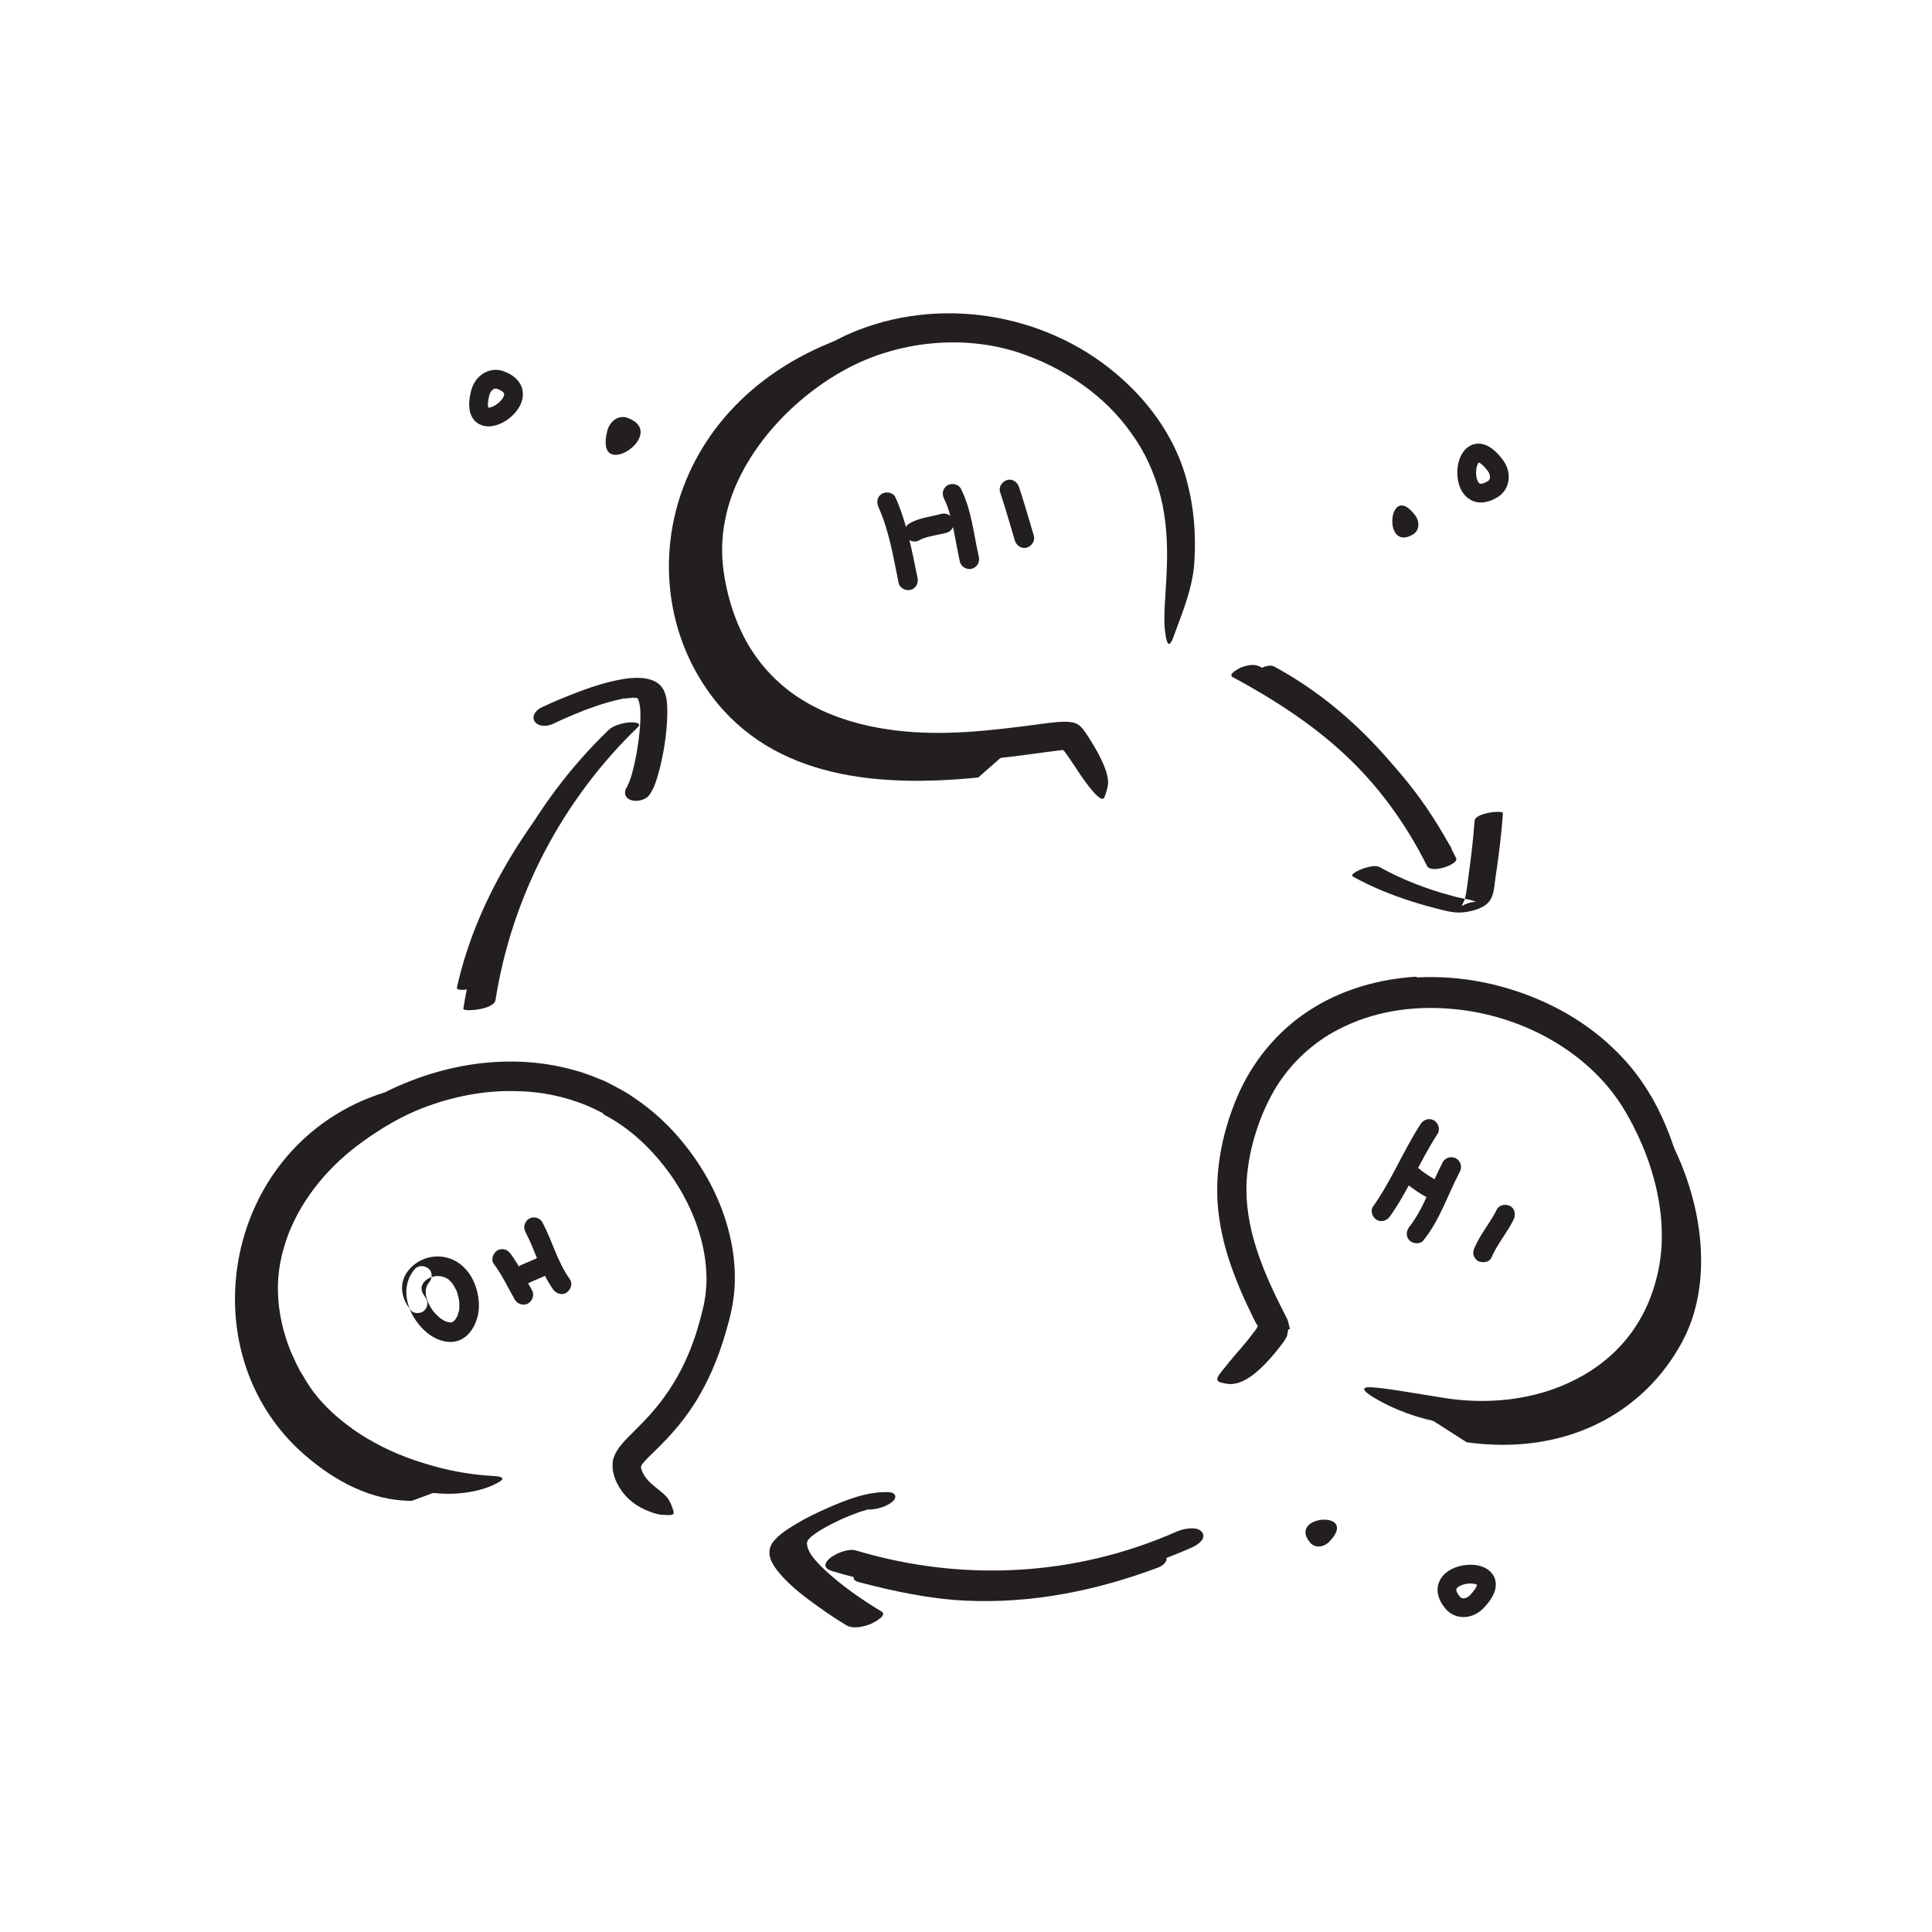 <svg width="103" height="103" viewBox="0 0 103 103" fill="none" xmlns="http://www.w3.org/2000/svg">
<path fill-rule="evenodd" clip-rule="evenodd" d="M25.602 20.951C25.743 20.401 26.229 20.093 26.686 20.264C28.951 21.108 24.864 23.814 25.602 20.951Z" stroke="#231F20"/>
<path fill-rule="evenodd" clip-rule="evenodd" d="M32.377 22.968C32.519 22.417 33.004 22.11 33.461 22.28C35.726 23.125 31.64 25.831 32.377 22.968" fill="#231F20"/>
<path fill-rule="evenodd" clip-rule="evenodd" d="M78.733 85.385C78.339 85.793 77.765 85.821 77.451 85.448C75.897 83.595 80.788 83.258 78.733 85.385Z" stroke="#231F20"/>
<path fill-rule="evenodd" clip-rule="evenodd" d="M79.715 24.808C80.056 25.263 79.992 25.834 79.573 26.084C77.497 27.323 77.944 22.442 79.715 24.808Z" stroke="#231F20"/>
<path fill-rule="evenodd" clip-rule="evenodd" d="M70.871 82.188C70.555 82.514 70.096 82.537 69.846 82.238C68.604 80.757 72.513 80.488 70.871 82.188" fill="#231F20"/>
<path fill-rule="evenodd" clip-rule="evenodd" d="M75.444 27.471C75.716 27.835 75.665 28.292 75.33 28.492C73.67 29.482 74.027 25.579 75.444 27.471" fill="#231F20"/>
<path fill-rule="evenodd" clip-rule="evenodd" d="M36.956 30.036C36.886 29.012 36.956 27.975 37.206 26.991C37.455 26.008 37.833 25.073 38.305 24.199C39.277 22.468 40.589 20.983 42.109 19.774C43.213 18.893 44.426 18.108 45.773 17.59C50.514 15.751 56.101 16.847 59.788 20.172C61.424 21.621 62.743 23.54 63.286 25.68C63.648 27.042 63.762 28.454 63.682 29.836C63.654 30.533 63.493 31.262 63.288 31.912C63.087 32.574 62.838 33.19 62.616 33.805C62.359 34.571 62.215 34.46 62.118 33.704C61.994 32.944 62.171 31.544 62.208 30.212C62.254 28.943 62.177 27.641 61.869 26.442C61.552 25.242 61.056 24.117 60.33 23.118C58.897 21.07 56.703 19.582 54.254 18.78C51.305 17.827 47.834 18.188 45.069 19.699C43.534 20.536 42.14 21.685 41.009 23.036C39.889 24.39 39.002 25.968 38.666 27.671C38.447 28.719 38.449 29.781 38.638 30.849C38.828 31.928 39.161 32.976 39.652 33.938C40.398 35.394 41.557 36.621 42.988 37.444C44.414 38.275 46.056 38.73 47.712 38.937C50.309 39.26 52.876 38.946 55.483 38.598C55.774 38.561 56.063 38.522 56.371 38.495C56.733 38.477 57.346 38.408 57.646 38.775C57.688 38.815 57.728 38.856 57.756 38.895C58.045 39.303 58.131 39.456 58.257 39.659C58.374 39.853 58.475 40.033 58.564 40.199C58.74 40.531 58.863 40.812 58.946 41.054C59.028 41.298 59.071 41.502 59.079 41.684C59.073 41.872 59.036 42.035 58.989 42.179C58.944 42.314 58.909 42.475 58.852 42.549C58.706 42.753 58.14 42.164 57.306 40.861C57.195 40.696 57.082 40.531 56.968 40.363L56.792 40.115C56.726 40.025 56.742 40.056 56.713 40.023C56.678 39.963 56.595 39.987 56.544 39.999L55.836 40.088C55.293 40.161 54.748 40.234 54.201 40.307C53.091 40.446 51.95 40.546 50.79 40.571C48.479 40.617 46.046 40.405 43.726 39.497C41.848 38.772 40.083 37.48 38.913 35.755C38.326 34.901 37.873 33.966 37.553 33.007C37.388 32.528 37.259 32.041 37.151 31.553C37.093 31.31 37.056 31.065 37.007 30.82L36.917 30.044L36.956 30.036Z" fill="#231F20"/>
<path fill-rule="evenodd" clip-rule="evenodd" d="M32.175 59.367C30.754 58.592 29.127 58.188 27.468 58.17C25.809 58.126 24.131 58.461 22.558 59.062C21.408 59.505 20.341 60.137 19.349 60.854C17.595 62.108 16.143 63.812 15.374 65.797C14.997 66.788 14.781 67.847 14.818 68.914C14.848 69.98 15.095 71.04 15.498 72.049C15.702 72.487 15.885 72.938 16.156 73.346C16.4 73.776 16.664 74.173 16.972 74.534C17.592 75.261 18.344 75.887 19.148 76.422C20.191 77.097 21.341 77.626 22.536 77.988C23.726 78.369 24.958 78.609 26.213 78.683C26.993 78.718 26.936 78.885 26.256 79.189C25.587 79.493 24.195 79.829 22.61 79.51C21.226 79.196 19.888 78.681 18.654 77.955C17.418 77.235 16.267 76.304 15.39 75.074C14.561 73.869 13.913 72.575 13.553 71.14C13.194 69.718 13.166 68.195 13.493 66.765C13.891 65.06 14.671 63.435 15.764 62.069C16.858 60.704 18.204 59.554 19.687 58.681C22.948 56.807 26.934 56.014 30.622 57.056C31.19 57.199 31.729 57.431 32.271 57.651C32.791 57.921 33.319 58.175 33.794 58.518C34.767 59.167 35.631 59.96 36.361 60.85C37.476 62.194 38.336 63.76 38.803 65.454C39.037 66.3 39.172 67.177 39.177 68.061C39.19 68.938 39.035 69.846 38.797 70.653C38.453 71.938 37.982 73.191 37.313 74.35C36.662 75.515 35.755 76.56 34.816 77.447C34.616 77.644 34.416 77.839 34.278 78.008C34.203 78.108 34.156 78.18 34.178 78.283C34.195 78.327 34.198 78.361 34.224 78.408C34.25 78.482 34.287 78.555 34.326 78.618C34.398 78.749 34.488 78.855 34.576 78.954C34.761 79.146 34.96 79.297 35.131 79.436C35.306 79.574 35.455 79.703 35.57 79.837C35.679 79.984 35.755 80.137 35.808 80.28C35.858 80.415 35.923 80.565 35.915 80.656C35.89 80.805 35.729 80.776 35.364 80.76C35.166 80.762 34.934 80.702 34.633 80.588C34.335 80.473 33.964 80.302 33.586 79.974C33.308 79.729 33.064 79.413 32.892 79.065C32.804 78.901 32.714 78.626 32.668 78.389C32.658 78.142 32.633 77.886 32.743 77.651C32.82 77.42 32.987 77.185 33.133 77.009C33.258 76.865 33.37 76.739 33.477 76.633L34.1 76.005C34.898 75.213 35.558 74.367 36.1 73.413C36.641 72.464 37.041 71.42 37.332 70.331C37.397 70.059 37.479 69.777 37.533 69.514C37.574 69.257 37.628 69.005 37.639 68.743C37.691 68.223 37.661 67.69 37.597 67.161C37.385 65.582 36.724 64.023 35.778 62.669C34.821 61.315 33.603 60.141 32.16 59.404L32.175 59.367Z" fill="#231F20"/>
<path fill-rule="evenodd" clip-rule="evenodd" d="M72.133 46.735C73.148 47.3 74.225 47.73 75.331 48.079C75.878 48.252 76.433 48.401 76.99 48.538C77.366 48.629 77.73 48.684 78.117 48.626C78.561 48.559 79.139 48.414 79.42 48.023C79.656 47.693 79.666 47.207 79.724 46.823C79.898 45.671 80.044 44.514 80.126 43.351C80.138 43.179 78.643 43.33 78.613 43.756C78.547 44.703 78.437 45.646 78.305 46.586C78.242 47.033 78.206 47.503 78.089 47.941C78.055 48.069 77.964 48.181 77.931 48.301C77.922 48.31 77.925 48.309 77.942 48.297C78.153 48.173 78.385 48.099 78.641 48.076C78.613 48.007 78.844 48.142 78.652 48.064C78.341 47.937 77.944 47.903 77.618 47.817C77.146 47.691 76.675 47.553 76.212 47.396C75.296 47.085 74.407 46.702 73.561 46.232C73.302 46.088 72.847 46.244 72.592 46.334C72.523 46.359 71.918 46.616 72.133 46.735" fill="#231F20"/>
<path fill-rule="evenodd" clip-rule="evenodd" d="M47.385 79.553C46.254 79.501 45.101 79.963 44.083 80.413C43.536 80.655 42.996 80.913 42.483 81.221C42.055 81.478 41.599 81.754 41.27 82.136C40.745 82.747 41.135 83.383 41.585 83.907C42.167 84.585 42.901 85.14 43.625 85.657C44.108 86.002 44.601 86.335 45.109 86.64C45.479 86.863 46.046 86.73 46.421 86.576C46.536 86.53 47.348 86.125 46.998 85.915C45.948 85.283 44.913 84.567 44.013 83.733C43.751 83.491 43.461 83.2 43.273 82.93C43.219 82.852 43.137 82.712 43.092 82.598C43.069 82.54 43.049 82.481 43.036 82.42C43.028 82.38 43.025 82.195 43.012 82.3C43.018 82.253 43.035 82.21 43.046 82.164C43.051 82.138 43.069 82.116 43.08 82.092C43.028 82.21 43.042 82.14 43.076 82.105C43.121 82.06 43.163 82.008 43.207 81.962C43.234 81.933 43.359 81.839 43.218 81.949C43.261 81.916 43.303 81.88 43.346 81.847C43.426 81.786 43.508 81.729 43.59 81.673C43.636 81.643 43.919 81.472 43.737 81.578C43.945 81.457 44.154 81.341 44.368 81.232C44.502 81.163 44.637 81.098 44.774 81.034C44.819 81.012 44.865 80.991 44.911 80.97C44.687 81.074 44.944 80.956 44.991 80.936C45.245 80.827 45.504 80.724 45.765 80.631C45.807 80.616 45.849 80.601 45.892 80.586C45.934 80.572 45.975 80.558 46.017 80.544C45.864 80.593 45.827 80.606 45.904 80.582C46.008 80.555 46.111 80.523 46.214 80.494C46.482 80.417 45.959 80.543 46.283 80.479C46.307 80.474 46.342 80.476 46.367 80.467C46.18 80.484 46.134 80.49 46.228 80.484C46.314 80.482 46.273 80.481 46.105 80.479C46.588 80.501 47.135 80.392 47.53 80.097C47.827 79.876 47.808 79.572 47.385 79.553" fill="#231F20"/>
<path fill-rule="evenodd" clip-rule="evenodd" d="M34.619 42.381C34.868 42.035 34.99 41.633 35.104 41.227C35.246 40.723 35.351 40.209 35.431 39.69C35.511 39.161 35.569 38.626 35.574 38.091C35.578 37.693 35.578 37.247 35.422 36.873C35.084 36.068 34.031 36.08 33.302 36.191C32.319 36.342 31.376 36.672 30.453 37.034C29.909 37.247 29.368 37.476 28.842 37.73C28.581 37.857 28.306 38.188 28.514 38.476C28.722 38.766 29.196 38.728 29.476 38.592C29.851 38.41 30.236 38.243 30.622 38.083C30.792 38.012 30.963 37.943 31.135 37.876C31.186 37.857 31.502 37.739 31.303 37.812C31.407 37.773 31.511 37.736 31.615 37.7C32.014 37.56 32.417 37.433 32.828 37.334C32.929 37.309 33.031 37.286 33.133 37.265C33.174 37.257 33.216 37.252 33.256 37.242C33.362 37.218 33.069 37.265 33.232 37.247C33.411 37.226 33.587 37.213 33.766 37.201C33.911 37.192 33.602 37.181 33.742 37.201C33.779 37.206 33.818 37.208 33.855 37.212C33.88 37.215 33.917 37.23 33.942 37.226C34.009 37.217 33.795 37.164 33.893 37.215C33.913 37.224 33.96 37.243 33.983 37.246C34.078 37.256 33.886 37.161 33.952 37.228C33.967 37.245 33.994 37.251 34.01 37.268C34.094 37.363 33.923 37.186 33.996 37.256C34.017 37.275 34.025 37.304 34.044 37.325C33.964 37.24 34.017 37.24 34.035 37.312C34.051 37.372 34.072 37.43 34.086 37.49C34.105 37.576 34.117 37.663 34.127 37.75C34.132 37.782 34.134 37.814 34.137 37.846C34.128 37.739 34.14 37.947 34.141 37.966C34.154 38.441 34.113 38.919 34.053 39.391C33.984 39.949 33.884 40.506 33.746 41.051C33.688 41.28 33.666 41.366 33.571 41.621C33.541 41.699 33.511 41.776 33.475 41.852C33.46 41.884 33.442 41.915 33.427 41.947C33.364 42.091 33.481 41.873 33.431 41.943C33.239 42.208 33.297 42.525 33.62 42.648C33.932 42.766 34.415 42.662 34.619 42.381" fill="#231F20"/>
<path fill-rule="evenodd" clip-rule="evenodd" d="M75.529 52.109C77.488 52.005 79.439 52.319 81.256 52.984C83.072 53.644 84.777 54.658 86.162 56.042C87.186 57.033 88.008 58.26 88.585 59.511C89.609 61.74 90.148 64.201 89.963 66.664C89.865 67.891 89.572 69.114 89.05 70.239C88.534 71.366 87.778 72.379 86.87 73.206C85.262 74.692 83.176 75.566 81.077 75.891C78.382 76.312 75.497 75.879 73.17 74.463C72.452 74.007 72.666 73.9 73.395 73.981C74.132 74.051 75.36 74.266 76.761 74.491C79.237 74.925 81.852 74.662 84.037 73.525C85.127 72.965 86.1 72.184 86.841 71.222C87.585 70.263 88.098 69.123 88.373 67.903C89.052 64.948 88.11 61.594 86.469 58.957C84.648 56.108 81.33 54.261 77.888 53.839C75.771 53.57 73.556 53.812 71.644 54.739C70.189 55.418 68.949 56.521 68.083 57.877C67.245 59.239 66.692 60.858 66.507 62.445C66.207 64.962 67.137 67.351 68.271 69.622L68.654 70.388L68.747 70.766L68.77 70.862L68.772 70.867L68.773 70.871L68.773 70.871V70.872C68.732 70.869 68.864 70.883 68.682 70.863V70.863L68.68 70.874L68.676 70.897L68.668 70.94L68.632 71.123C68.629 71.254 68.538 71.371 68.462 71.492C68.385 71.61 68.299 71.712 68.216 71.823C66.837 73.59 65.967 73.883 65.353 73.765C65.211 73.737 65.042 73.705 64.96 73.648C64.817 73.54 64.925 73.371 65.144 73.094C65.367 72.815 65.71 72.385 66.195 71.836C66.434 71.558 66.666 71.267 66.891 70.963L66.976 70.85L67.004 70.803C67.025 70.768 67.029 70.755 67.038 70.734C67.044 70.716 67.059 70.698 67.054 70.68L67.013 70.626C66.955 70.553 66.662 69.95 66.466 69.527C66.252 69.07 66.049 68.599 65.863 68.113C65.485 67.145 65.169 66.109 65.011 65.015C64.664 62.818 65.1 60.502 65.948 58.502C66.731 56.639 68.091 54.962 69.819 53.857C71.542 52.737 73.548 52.188 75.522 52.069L75.529 52.109Z" fill="#231F20"/>
<path fill-rule="evenodd" clip-rule="evenodd" d="M26.415 53.322C27.287 47.787 29.966 42.668 33.994 38.778C34.27 38.512 33.749 38.502 33.593 38.511C33.236 38.534 32.715 38.657 32.446 38.917C28.308 42.912 25.596 48.1 24.701 53.781C24.674 53.954 26.334 53.837 26.415 53.322" fill="#231F20"/>
<path fill-rule="evenodd" clip-rule="evenodd" d="M62.741 81.649C57.32 84.049 51.284 84.356 45.614 82.654C44.959 82.458 43.249 83.426 44.384 83.766C50.691 85.659 57.532 85.162 63.544 82.5C63.828 82.374 64.354 82.04 64.078 81.676C63.816 81.333 63.048 81.513 62.741 81.649" fill="#231F20"/>
<path fill-rule="evenodd" clip-rule="evenodd" d="M65.712 36.094C67.868 37.257 69.945 38.587 71.738 40.267C73.542 41.956 74.975 43.961 76.08 46.166C76.299 46.601 77.794 46.075 77.632 45.751C76.524 43.543 75.092 41.514 73.298 39.809C71.481 38.084 69.365 36.723 67.166 35.538C66.867 35.376 66.458 35.469 66.157 35.588C66.076 35.619 65.439 35.947 65.712 36.094" fill="#231F20"/>
<path fill-rule="evenodd" clip-rule="evenodd" d="M46.835 27.037C47.407 28.312 47.63 29.721 47.909 31.081C47.965 31.357 48.293 31.517 48.551 31.445C48.838 31.367 48.973 31.081 48.916 30.804C48.616 29.343 48.35 27.879 47.736 26.51C47.621 26.252 47.247 26.191 47.022 26.322C46.757 26.477 46.719 26.778 46.835 27.037" fill="#231F20"/>
<path fill-rule="evenodd" clip-rule="evenodd" d="M50.328 26.585C50.452 26.831 50.523 27.027 50.614 27.332C50.7 27.618 50.768 27.909 50.829 28.201C50.952 28.784 51.043 29.373 51.177 29.954C51.241 30.229 51.555 30.391 51.819 30.319C52.101 30.241 52.247 29.953 52.184 29.677C51.903 28.46 51.798 27.19 51.23 26.059C51.103 25.807 50.748 25.736 50.516 25.872C50.259 26.021 50.201 26.333 50.328 26.585" fill="#231F20"/>
<path fill-rule="evenodd" clip-rule="evenodd" d="M49.014 28.801C49.086 28.761 49.159 28.725 49.234 28.693C49.192 28.711 49.15 28.729 49.109 28.746C49.544 28.568 50.016 28.523 50.467 28.403C50.731 28.333 50.918 28.028 50.832 27.761C50.744 27.49 50.472 27.321 50.189 27.396C49.612 27.551 49.017 27.601 48.487 27.9C48.249 28.034 48.149 28.379 48.3 28.614C48.455 28.855 48.759 28.945 49.014 28.801" fill="#231F20"/>
<path fill-rule="evenodd" clip-rule="evenodd" d="M53.318 26.235C53.6 27.094 53.852 27.961 54.107 28.827C54.184 29.089 54.477 29.28 54.749 29.192C55.015 29.106 55.196 28.831 55.114 28.55C54.859 27.684 54.607 26.816 54.325 25.958C54.239 25.699 53.96 25.503 53.683 25.593C53.425 25.677 53.227 25.958 53.318 26.235" fill="#231F20"/>
<path fill-rule="evenodd" clip-rule="evenodd" d="M22.125 67.648C21.486 68.366 21.569 69.357 22.018 70.153C22.409 70.847 23.123 71.508 23.959 71.541C25.039 71.583 25.585 70.398 25.531 69.469C25.497 68.9 25.324 68.313 24.982 67.851C24.593 67.329 24.039 67.001 23.378 66.986C22.714 66.969 22.065 67.293 21.69 67.841C21.512 68.1 21.414 68.442 21.436 68.756C21.465 69.177 21.643 69.523 21.899 69.852C22.068 70.067 22.463 70.041 22.638 69.852C22.848 69.622 22.818 69.343 22.638 69.113C22.716 69.213 22.602 69.054 22.584 69.025C22.569 68.998 22.553 68.971 22.54 68.944C22.49 68.848 22.534 68.957 22.542 68.957C22.528 68.957 22.493 68.81 22.49 68.801C22.485 68.78 22.482 68.759 22.477 68.739C22.452 68.634 22.481 68.853 22.48 68.756C22.479 68.707 22.479 68.657 22.48 68.608C22.483 68.505 22.454 68.711 22.475 68.647C22.483 68.624 22.485 68.6 22.49 68.576C22.498 68.549 22.549 68.42 22.509 68.505C22.469 68.591 22.511 68.504 22.518 68.49C22.531 68.464 22.545 68.44 22.56 68.416C22.572 68.395 22.589 68.377 22.599 68.356C22.63 68.297 22.511 68.457 22.579 68.382C22.611 68.346 22.643 68.31 22.678 68.276C22.698 68.258 22.806 68.162 22.738 68.222C22.671 68.282 22.744 68.22 22.758 68.211C22.783 68.194 22.809 68.178 22.835 68.164C22.873 68.141 22.937 68.123 22.97 68.094C22.91 68.146 22.879 68.129 22.931 68.112C22.96 68.102 22.988 68.091 23.018 68.082C23.063 68.068 23.108 68.055 23.154 68.046C23.176 68.041 23.212 68.041 23.231 68.031C23.15 68.041 23.13 68.043 23.171 68.039C23.186 68.037 23.202 68.035 23.218 68.034C23.271 68.029 23.325 68.028 23.378 68.029C23.405 68.03 23.561 68.048 23.469 68.033C23.38 68.018 23.533 68.047 23.561 68.054C23.572 68.056 23.755 68.105 23.753 68.115C23.751 68.123 23.65 68.065 23.723 68.103C23.75 68.119 23.779 68.132 23.807 68.148C23.847 68.17 23.883 68.2 23.922 68.222C23.982 68.256 23.824 68.135 23.901 68.207C23.917 68.221 23.934 68.234 23.949 68.248C23.995 68.29 24.039 68.336 24.081 68.384C24.081 68.384 24.117 68.432 24.122 68.433C24.108 68.415 24.094 68.397 24.08 68.378C24.094 68.395 24.106 68.414 24.119 68.431C24.147 68.472 24.174 68.513 24.199 68.556C24.226 68.599 24.25 68.643 24.273 68.687C24.288 68.717 24.304 68.748 24.318 68.778C24.323 68.788 24.328 68.799 24.332 68.809C24.355 68.86 24.35 68.851 24.319 68.778C24.341 68.778 24.409 69.041 24.416 69.071C24.432 69.126 24.445 69.182 24.457 69.238C24.462 69.266 24.467 69.294 24.472 69.322C24.499 69.456 24.466 69.228 24.475 69.335C24.484 69.435 24.492 69.534 24.49 69.635C24.49 69.689 24.488 69.744 24.483 69.797C24.482 69.812 24.468 69.919 24.482 69.823C24.496 69.725 24.474 69.86 24.471 69.877C24.453 69.963 24.404 70.055 24.395 70.138C24.407 70.032 24.43 70.059 24.402 70.119C24.394 70.135 24.387 70.152 24.378 70.168C24.355 70.214 24.33 70.259 24.302 70.302C24.288 70.325 24.212 70.429 24.274 70.347C24.337 70.266 24.26 70.361 24.242 70.38C24.218 70.405 24.19 70.427 24.166 70.452C24.117 70.502 24.223 70.409 24.224 70.408C24.204 70.417 24.185 70.435 24.167 70.447C24.142 70.463 24.116 70.474 24.091 70.489C24.019 70.531 24.227 70.442 24.146 70.465C24.135 70.469 24.124 70.474 24.112 70.478C24.082 70.488 24.053 70.494 24.023 70.501C23.911 70.527 24.174 70.497 24.042 70.497C24.014 70.497 23.986 70.499 23.959 70.497C23.892 70.495 23.819 70.46 23.984 70.505C23.918 70.487 23.85 70.478 23.785 70.456C23.756 70.446 23.728 70.432 23.699 70.423C23.871 70.475 23.758 70.447 23.709 70.423C23.645 70.39 23.583 70.353 23.522 70.313C23.492 70.293 23.462 70.263 23.43 70.248C23.543 70.305 23.513 70.314 23.474 70.28C23.459 70.268 23.444 70.256 23.429 70.243C23.369 70.192 23.312 70.139 23.257 70.082C23.201 70.025 23.149 69.964 23.098 69.903C23.015 69.803 23.167 70.002 23.091 69.893C23.067 69.859 23.043 69.826 23.021 69.793C22.971 69.718 22.925 69.641 22.884 69.562C22.861 69.519 22.84 69.475 22.819 69.431C22.814 69.419 22.808 69.399 22.8 69.387C22.88 69.506 22.832 69.465 22.812 69.412C22.779 69.327 22.752 69.24 22.73 69.152C22.721 69.114 22.713 69.076 22.706 69.038C22.702 69.016 22.701 68.991 22.695 68.97C22.704 69.003 22.709 69.112 22.703 69.018C22.698 68.935 22.694 68.853 22.7 68.771C22.702 68.752 22.704 68.734 22.705 68.715C22.709 68.658 22.677 68.87 22.699 68.766C22.707 68.727 22.715 68.687 22.726 68.648C22.736 68.609 22.763 68.562 22.768 68.522C22.768 68.524 22.707 68.652 22.741 68.586C22.752 68.566 22.761 68.546 22.771 68.526C22.793 68.485 22.817 68.447 22.842 68.409C22.849 68.4 22.865 68.384 22.869 68.372C22.811 68.446 22.799 68.463 22.832 68.422C22.842 68.41 22.852 68.398 22.863 68.386C23.044 68.183 23.079 67.846 22.863 67.648C22.665 67.466 22.318 67.43 22.125 67.648" fill="#231F20"/>
<path fill-rule="evenodd" clip-rule="evenodd" d="M26.325 67.379C26.773 67.973 27.078 68.655 27.452 69.295C27.59 69.53 27.929 69.635 28.167 69.482C28.404 69.329 28.501 69.02 28.354 68.768C27.98 68.129 27.674 67.447 27.227 66.852C27.142 66.74 27.057 66.652 26.915 66.612C26.79 66.578 26.624 66.593 26.512 66.665C26.297 66.803 26.15 67.146 26.325 67.379" fill="#231F20"/>
<path fill-rule="evenodd" clip-rule="evenodd" d="M28.016 65.689C28.083 65.817 28.147 65.946 28.207 66.077C28.237 66.142 28.267 66.207 28.296 66.272C28.303 66.289 28.379 66.465 28.348 66.392C28.454 66.644 28.555 66.899 28.66 67.152C28.891 67.701 29.137 68.241 29.481 68.731C29.637 68.954 29.945 69.08 30.195 68.919C30.416 68.776 30.55 68.443 30.382 68.204C30.215 67.964 30.066 67.713 29.933 67.451C29.869 67.325 29.809 67.196 29.751 67.066C29.722 67.001 29.694 66.936 29.666 66.871C29.641 66.813 29.638 66.806 29.656 66.85C29.647 66.825 29.637 66.801 29.626 66.776C29.402 66.233 29.191 65.683 28.917 65.162C28.79 64.92 28.433 64.826 28.203 64.975C27.957 65.133 27.88 65.43 28.016 65.689" fill="#231F20"/>
<path fill-rule="evenodd" clip-rule="evenodd" d="M28.279 68.355C28.542 68.243 28.805 68.13 29.068 68.017C29.129 67.984 29.178 67.939 29.215 67.883C29.261 67.833 29.292 67.773 29.308 67.705C29.329 67.636 29.333 67.566 29.317 67.497C29.314 67.427 29.293 67.363 29.255 67.303C29.183 67.192 29.077 67.094 28.943 67.063C28.897 67.057 28.851 67.05 28.805 67.044C28.71 67.045 28.622 67.068 28.541 67.116C28.279 67.228 28.015 67.341 27.752 67.454C27.691 67.486 27.642 67.531 27.606 67.588C27.56 67.638 27.528 67.698 27.512 67.766C27.491 67.835 27.487 67.904 27.503 67.974C27.506 68.043 27.527 68.108 27.565 68.167C27.637 68.279 27.743 68.377 27.877 68.407C27.923 68.414 27.97 68.42 28.015 68.426C28.11 68.426 28.198 68.402 28.279 68.355" fill="#231F20"/>
<path fill-rule="evenodd" clip-rule="evenodd" d="M74.105 64.844C75.089 63.461 75.716 61.868 76.641 60.449C76.794 60.212 76.689 59.872 76.454 59.735C76.2 59.586 75.894 59.684 75.739 59.922C74.815 61.341 74.188 62.935 73.204 64.317C73.04 64.546 73.163 64.898 73.391 65.031C73.654 65.184 73.942 65.074 74.105 64.844" fill="#231F20"/>
<path fill-rule="evenodd" clip-rule="evenodd" d="M75.883 66.132C76.766 65.041 77.175 63.702 77.824 62.477C77.957 62.228 77.887 61.909 77.637 61.763C77.401 61.625 77.055 61.7 76.923 61.95C76.613 62.536 76.361 63.15 76.085 63.752C75.949 64.045 75.808 64.337 75.65 64.62C75.57 64.763 75.487 64.903 75.398 65.04C75.35 65.112 75.302 65.183 75.253 65.253C75.199 65.326 75.178 65.354 75.145 65.394C74.968 65.613 74.931 65.918 75.145 66.132C75.328 66.315 75.705 66.352 75.883 66.132" fill="#231F20"/>
<path fill-rule="evenodd" clip-rule="evenodd" d="M74.976 63.09C75.325 63.378 75.696 63.636 76.096 63.848C76.219 63.912 76.362 63.937 76.498 63.901C76.619 63.867 76.75 63.773 76.81 63.66C76.874 63.539 76.906 63.392 76.863 63.258C76.822 63.132 76.744 63.01 76.623 62.946C76.323 62.787 76.037 62.603 75.767 62.397C75.803 62.424 75.838 62.452 75.873 62.479C75.82 62.437 75.767 62.395 75.714 62.351C75.667 62.301 75.611 62.264 75.546 62.243C75.484 62.211 75.417 62.196 75.345 62.199C75.217 62.199 75.064 62.255 74.976 62.351C74.885 62.451 74.817 62.582 74.823 62.721C74.829 62.851 74.871 63.003 74.976 63.09" fill="#231F20"/>
<path fill-rule="evenodd" clip-rule="evenodd" d="M79.514 67.041C79.825 66.317 80.353 65.718 80.698 65.012C80.817 64.768 80.772 64.437 80.51 64.299C80.276 64.174 79.924 64.224 79.796 64.486C79.451 65.19 78.923 65.79 78.613 66.514C78.555 66.648 78.52 66.769 78.56 66.916C78.594 67.037 78.688 67.169 78.8 67.228C79.025 67.346 79.4 67.309 79.514 67.041" fill="#231F20"/>
<path fill-rule="evenodd" clip-rule="evenodd" d="M61.141 82.93C58.128 84.066 54.933 84.648 51.711 84.441C50.003 84.332 48.369 83.947 46.721 83.516C46.228 83.387 44.944 84.126 45.799 84.35C47.681 84.843 49.549 85.244 51.501 85.336C55.007 85.498 58.472 84.801 61.743 83.569C61.983 83.479 62.322 83.229 62.144 82.951C61.967 82.676 61.358 82.849 61.141 82.93" fill="#231F20"/>
<path fill-rule="evenodd" clip-rule="evenodd" d="M25.551 52.434C26.652 47.458 29.676 42.972 33.192 39.367C33.38 39.174 33.024 39.175 32.91 39.179C32.668 39.188 32.278 39.282 32.099 39.465C28.546 43.108 25.471 47.622 24.359 52.652C24.303 52.901 25.485 52.73 25.551 52.434" fill="#231F20"/>
<path fill-rule="evenodd" clip-rule="evenodd" d="M67.091 36.099C71.114 38.279 74.062 41.714 76.364 45.61C76.573 45.964 77.605 45.599 77.349 45.166C75.016 41.218 72.004 37.74 67.928 35.533C67.573 35.34 66.608 35.837 67.091 36.099" fill="#231F20"/>
<path fill-rule="evenodd" clip-rule="evenodd" d="M46.745 17.461C35.813 20.217 33.186 30.695 37.903 37.056C41.244 41.56 46.926 41.972 52.154 41.451L53.821 39.986C53.821 39.986 42.801 41.627 39.407 34.569C39.407 34.569 36.438 30.81 38.727 25.438C41.017 20.067 46.745 17.461 46.745 17.461" fill="#231F20"/>
<path fill-rule="evenodd" clip-rule="evenodd" d="M20.488 58.242C11.924 60.946 9.902 72.048 16.225 77.551C17.833 78.951 19.775 80.014 21.956 80.014L23.982 79.262C23.982 79.262 16.897 77.228 15.573 73.477C14.25 69.727 13.05 63.989 20.488 58.242" fill="#231F20"/>
<path fill-rule="evenodd" clip-rule="evenodd" d="M87.313 58.242C90.296 61.65 91.838 67.528 89.687 71.529C87.64 75.338 83.481 77.624 78.192 76.891L76.109 75.558C76.109 75.558 82.101 76.354 85.56 73.636C88.89 71.02 91.144 67.116 87.313 58.242" fill="#231F20"/>
</svg>
